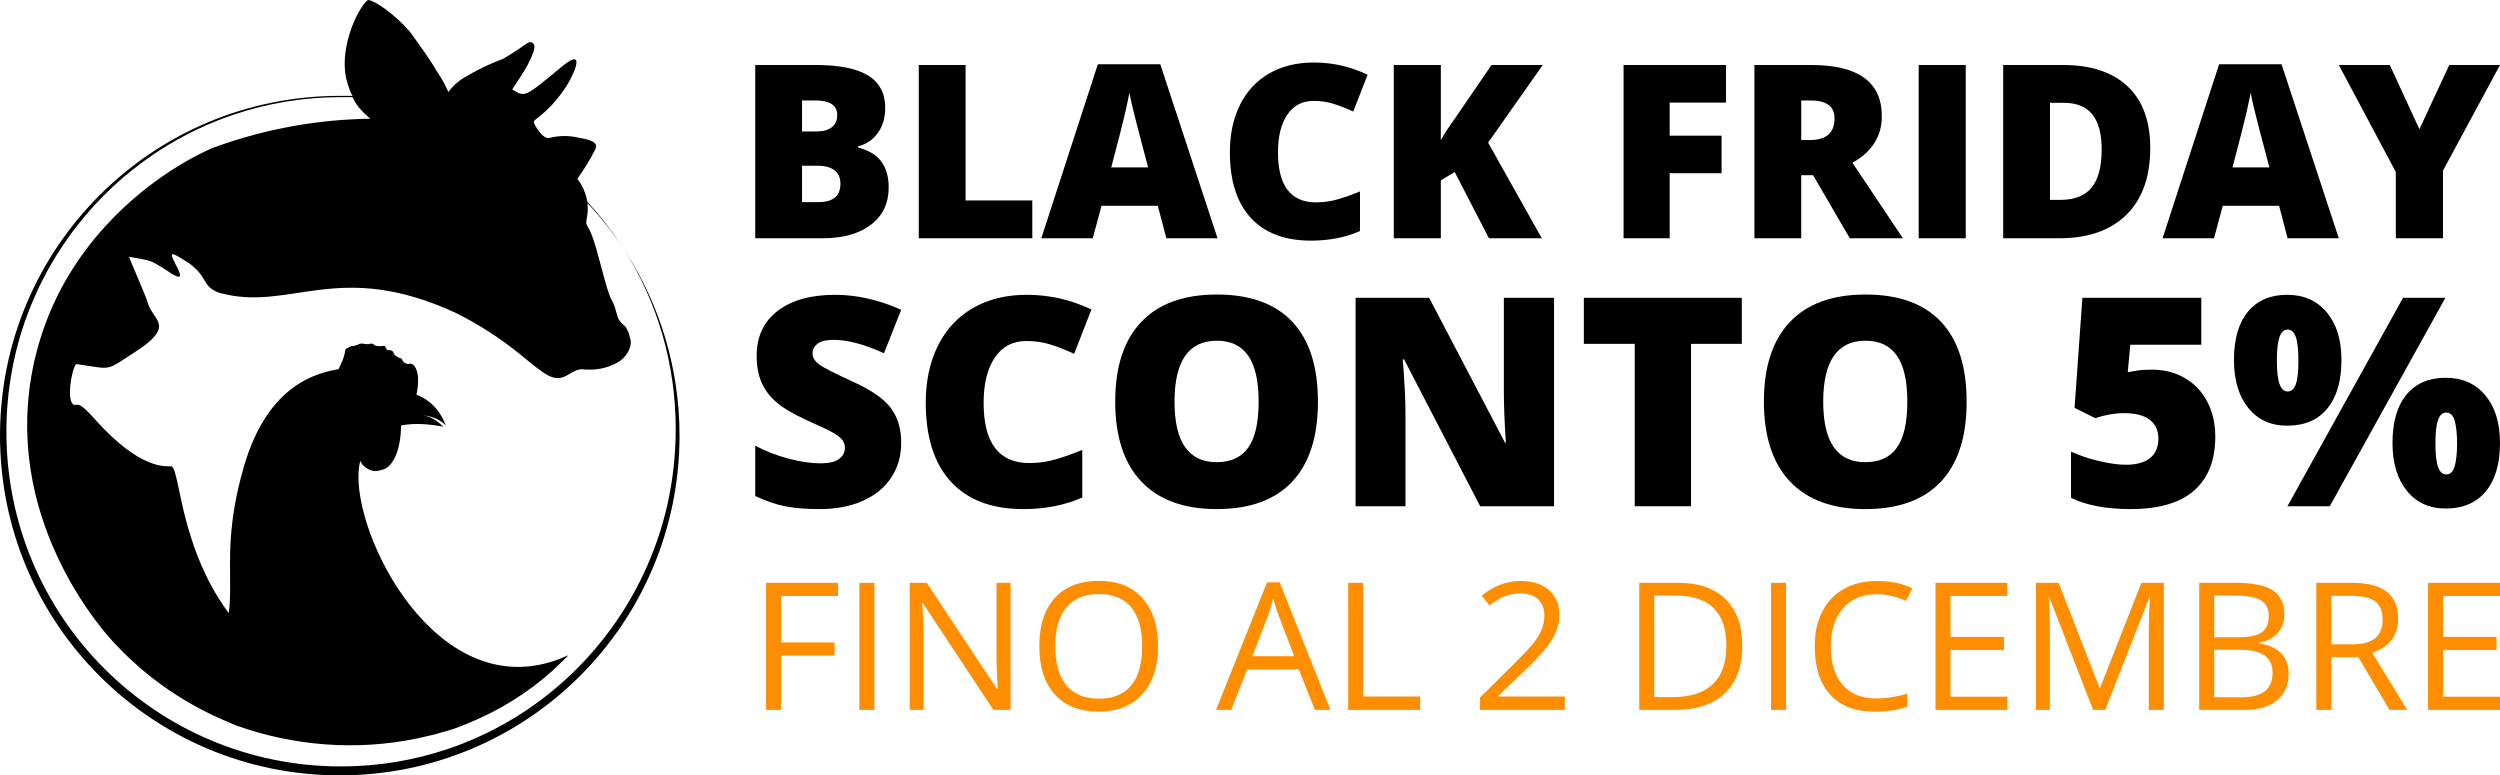 <?xml version="1.0" encoding="UTF-8"?>
<svg id="Livello_1" xmlns="http://www.w3.org/2000/svg" width="345.193mm" height="107.058mm" viewBox="0 0 978.499 303.473">
  <defs>
    <style>
      .cls-1 {
        fill: #ff8d00;
      }
    </style>
  </defs>
  <path d="M244.871,98.58c-.21-.345-.434-.674-.659-1.019,12.946,20.378,20.259,44.563,20.259,70.44,0,10.249-1.154,20.229-3.326,29.818-7.552,33.01-27.361,61.27-54.362,79.656-1.738,1.184-3.491,2.323-5.289,3.416-1.813,1.094-3.641,2.158-5.499,3.177-1.858,1.019-3.731,1.993-5.634,2.907l-.015.015c-2.862,1.379-5.784,2.667-8.751,3.836,0,0,0,.015-.015.015-1.978.779-3.971,1.528-6.009,2.203-13.186,4.495-27.346,6.938-42.075,6.938-72.493 0-130.991-58.498-130.991-130.976,0-15.853,2.802-31.047,7.926-45.102l.015-.015c.734-2.008,1.513-3.986,2.338-5.934.405-.989.839-1.963,1.289-2.937.854-1.933,1.768-3.836,2.742-5.709,0-.015.015-.015.015-.015.944-1.888,1.948-3.731,2.997-5.559l.015-.015c1.049-1.828,2.128-3.611,3.267-5.379,1.139-1.783,2.307-3.521,3.536-5.244,1.214-1.708,2.457-3.386,3.761-5.02,8.406-10.729,18.476-20.094,29.803-27.751,1.738-1.169,3.491-2.293,5.289-3.386,1.813-1.094,3.641-2.143,5.499-3.162,1.858-1.004,3.731-1.963,5.634-2.877.015,0,.015-.015.015-.015,2.862-1.364,5.784-2.637,8.751-3.806.015,0,.015-.015.015-.015,1.978-.764,3.986-1.498,6.009-2.188,13.201-4.45,27.346-6.863,42.076-6.863h4.495c.029.057.063.115.093.172,1.273,2.867,3.224,5.065,5.571,7.154.422.393.853.78,1.299,1.153h-2.463c-1.353.033-2.698.122-4.046.185-.257.012-.513.022-.77.035-18.811.965-37.17,4.829-54.675,11.278-14.393,6.274-39.402,22.099-55.939,49.456-.003.004-.005.008-.007.012-2.025,3.351-3.919,6.876-5.654,10.577-.046.099-.093.197-.139.295-1.695,3.642-3.229,7.455-4.576,11.441-.03.088-.065.17-.095.259-.038.113-.069.232-.107.345-.435,1.311-.848,2.642-1.24,3.991-.154.526-.314,1.049-.461,1.581-.423,1.535-.819,3.092-1.184,4.675-.029.127-.066.249-.095.376-.4,1.742-.739,3.466-1.052,5.182-.057.312-.112.623-.166.934-.602,3.47-1.031,6.884-1.302,10.24-.018.228-.037.455-.053.682-.254,3.405-.348,6.746-.299,10.021.003.18.005.36.009.54.065,3.273.27,6.477.6,9.609.021.199.042.397.063.595.337,3.045.788,6.02,1.339,8.922.058.308.117.615.177.921.271,1.368.557,2.724.87,4.058.063.268.132.529.197.795.174.719.346,1.439.532,2.148,0,0-.015.015,0,.015.072.277.156.542.229.818.216.806.442,1.599.671,2.391.226.785.452,1.568.691,2.339.185.597.379,1.181.571,1.769.299.916.597,1.831.912,2.727.148.421.304.831.455,1.248.359.989.718,1.975,1.095,2.937.211.54.432,1.06.647,1.591.281.69.553,1.395.842,2.07,0,0-.015,0,0,.015.05.113.1.219.149.332.624,1.458,1.266,2.874,1.918,4.262.031.065.06.135.09.201,0,0-.015.015,0,.015.22.466.448.9.669,1.358.363.748.725,1.493,1.093,2.219.341.673.684,1.334,1.029,1.987.446.847.894,1.671,1.344,2.485.136.243.267.506.404.746-.01.01-.01.015,0,.015.123.214.24.414.361.624.165.29.33.568.494.854.228.395.461.801.688,1.188-.01.01-.01.015,0,.015,1.783,3.057,3.581,5.829,5.304,8.316-.01.01-.01.015,0,.015,1.948,2.847,3.791,5.319,5.439,7.372v.015c.419.51.809.989,1.184,1.454v.015c.39.464.749.884,1.094,1.304.509.614,1.004,1.184,1.438,1.678.218.239.407.439.599.642.165.183.328.363.477.524.265.296.518.57.723.797.09.075.18.165.255.255l.225.225c1.559,1.687,3.179,3.309,4.836,4.891.496.476,1.017.923,1.521,1.39,1.012.932,2.022,1.866,3.065,2.76,1.381,1.195,2.799,2.34,4.231,3.47.078.061.154.125.232.186,8.516,6.688,17.896,12.236,27.974,16.63,1.699.756,3.408,1.482,5.13,2.17,22.491,8.001,46.99,10.009,70.98,5.005.287-.071.6-.142.904-.213,1.277-.268,2.44-.536,3.543-.804.714-.161,1.415-.322,2.057-.482,3.072-.884,6.518-1.753,9.665-2.967.449-.18.899-.36,1.333-.539,1.542-.585,3.06-1.224,4.568-1.885.707-.304,1.407-.622,2.108-.94.081-.038.162-.076.244-.115,11.771-5.373,22.687-12.748,31.871-21.88.065-.059.133-.115.198-.175.195-.18.45-.45.734-.719l.824-.824c.09-.09.165-.165.24-.24.075-.075.15-.15.21-.21l.015-.015c-.003-.005.004-.023.003-.03.48-.48.485-.485.485-.485-1.0.5-2.5 1-4.999,2-46.695,16.2-79.312-48.434-77.075-74.443.016-.183.04-.357.059-.537.025-.231.046-.466.077-.691.111-.809.26-1.575.446-2.293l.015.015c.035.035.068.07.103.105.371.449.435.898.879,1.347.001.011.007.021.007.032,1.858,1.873,4.166,2.862,6.503,2.173.165-.045.33-.105.494-.165.18-.03.345-.06.524-.105.884-.21,1.663-.614,2.353-1.169.575-.469,1.08-1.051,1.536-1.701.003-.004.005-.008.008-.012.158-.227.312-.458.457-.702,2.554-4.04,3.037-10.205,3.108-12.993,0-.002 0-.004 0-.007.005-.188.007-.348.009-.503.001-.1.006-.222.006-.31h.015c5.499-1.004,10.983-.51,16.483.495-.01-.01-.02-.015-.03-.015-.005-.005-.01-.009-.015-.014.014.003.029.005.043.007-.254-.254-.525-.499-.809-.737-2.183-2.003-4.417-3.229-7.007-3.697-.037-.012-.073-.027-.11-.039h.016c.035 0.0.069.005.104.006,2.957.441,5.555,1.256,7.791,3.059.015.013.031.024.046.037,0,.004.002-.001.004,0,.073.059.141.131.213.192.254.232.506.459.742.707,0-.015-.015-.03-.015-.045-.001-.002-.002-.004-.002-.006.008.009.018.015.026.024-.063-.172-.145-.334-.211-.505-.062-.163-.12-.33-.187-.487-.038-.087-.084-.167-.123-.253-2.126-4.919-5.898-8.902-10.966-10.749-.003-.001-.012,0,0-.012.034-.151.195-.864.347-1.869.008-.052.016-.104.024-.158.02-.135.038-.274.057-.418.019-.143.037-.288.054-.439.008-.074.016-.15.024-.226.023-.215.043-.433.061-.661.002-.025.003-.049.005-.074.196-2.548.04-5.753-1.583-7.646-.051-.051-.125-.077-.185-.118-.477-.405-1.213-.748-1.68-.467-.043.029-.085.057-.115.086-.005,0-.014-0-.02-0-1,0-2-.5-2.5-1.5-.004-.004-.008-.007-.012-.011-.019-.423-.416-.819-1.169-.915-.106-.04-.213-.073-.319-.073-.5-.5-1.5-.5-2-2-.007-.007-.014-.013-.02-.02-.043-.371-.608-.739-1.095-.888-.028-.013-.057-.013-.085-.023-.045-.012-.089-.023-.131-.03-.056-.012-.112-.039-.169-.039-.5,0-1.0.5-1.5-1-.5-1-1-.5-2-.5s-2,0-2.5-.5c-.5-.5-1-.5-1.5-.5-.177.089-.354.142-.531.199-.479.09-.971.024-1.463-.063,0,0-.015.015-.015,0-.295-.04-.59-.087-.885-.097-.035-.016-.07-.022-.104-.039-1,0-1.5,0-2.0.5-.5,0-1.5.5-2.0.5s-1,0-1.5.5l-1.0.5c-.092.092-.152.184-.213.277-.005.007-.012.015-.017.022-.257.4-.27.801-.27,1.201-.5,2.5-1.5,4.499-2.5,6.499-7.999,1.5-27.496,5.499-36.995,37.995-.093.319-.163.612-.253.928-.394,1.375-.767,2.729-1.104,4.042-.112.441-.208.862-.314,1.296-.217.885-.447,1.783-.639,2.637-.225.959-.42,1.873-.599,2.787-.375,1.798-.689,3.551-.959,5.229-.285,1.708-.509,3.356-.689,4.93-1.019,8.331-.944,15.149-.884,21.173.015,1.963.045,3.851.015,5.664,0,.794-.015,1.573-.045,2.338,0,.18,0,.345-.015.524-.03,1.079-.09,2.128-.18,3.177-.085.884-.188,1.766-.314,2.637-.008.043-.012.087-.02.13-1.384-1.881-2.66-3.783-3.856-5.693-.905-1.449-1.767-2.902-2.569-4.356-.929-1.678-1.798-3.356-2.592-5.035-2.412-5.02-4.27-9.979-5.739-14.61-.749-2.323-1.394-4.555-1.948-6.683-.674-2.487-1.229-4.84-1.693-7.013-.345-1.543-.659-2.982-.929-4.315-.06-.27-.12-.539-.165-.809-.12-.51-.225-1.004-.315-1.469-.06-.24-.105-.48-.15-.719-.805-3.691-1.42-6.068-2.25-6.635-.095-.083-.191-.139-.292-.155-2,0-11.998,1.5-29.496-17.997-.079-.085-.147-.153-.224-.235-6.184-7.076-6.776-5.784-8.22-5.743-.018-.008-.037-.012-.055-.021-1.526-.654-1.815-3.779-1.533-7.095.002-.023.004-.046.006-.069.079-.902.201-1.816.35-2.698.02-.118.042-.234.063-.351.05-.281.104-.556.16-.827.034-.163.067-.328.102-.487.045-.205.093-.399.14-.595.093-.382.189-.747.288-1.088.022-.076.044-.156.066-.23.027-.095.052-.198.092-.29.03-.12.075-.24.12-.345.03-.104.06-.208.104-.312.001-.001.001-.003.001-.004.058-.162.117-.303.177-.444.054-.126.107-.242.161-.349.041-.083.082-.171.123-.241.071-.124.141-.218.209-.303.06-.073.118-.122.174-.162.05-.036.101-.073.149-.082.014-.001.027-.007.04-.007,7.972,1.139,10.429,1.963,13.201,1.064,2.098-.674,4.36-2.338,9.305-5.559,4.15-2.644,6.657-4.735,8.096-6.504.002-.002.004-.005.005-.007.353-.434.649-.852.877-1.249.003-.004.006-.009.009-.014.09-.158.168-.313.241-.466.052-.109.098-.216.142-.322.035-.087.086-.178.116-.263.011-.032.014-.061.024-.093.071-.215.122-.425.16-.631.01-.057.015-.112.023-.168.029-.201.043-.398.044-.591,0-.024.001-.048.001-.072-.035-2.328-2.002-4.197-3.354-6.623-.075-.136-.15-.273-.221-.413-.081-.159-.16-.32-.235-.484-.142-.316-.271-.641-.38-.981-.015-.047-.034-.092-.048-.14-.993-3.475-7.403-17.783-7.491-18.47h.001c1.858.33,3.282.554,4.45.764,1.004.18,1.813.345,2.547.539h.015c.36.09.704.195,1.034.315.225.09.465.18.689.255.225.09.45.18.674.3.12.06.24.12.36.165.225.105.465.24.719.39.015.015.015,0,.015,0,1.154.644,2.517,1.513,4.48,2.772,2.787,1.903,4.166,2.487,4.69,2.263.135-.03.21-.12.24-.255.013-.04.007-.096.012-.142.353-1.38-3.023-6.256-3.177-7.876.003-.17.034-.314.123-.403.03-.045.075-.075.12-.09.989,0,2.487,1.004,6.488,3.506.929.689,1.723,1.334,2.382,1.963.165.165.33.315.48.465,2.877,2.922,3.266,5.185,5.169,6.983.054.054.13.096.187.149.212.191.446.376.699.558.054.036.092.084.148.118.061.043.142.081.205.123.138.088.286.176.437.262.52.304,1.093.599,1.8.873,27.99,8.002,46.481-13.501,92.977,8.002,9.005,4.495,17.501,9.994,25.503,16.498,2.997,2.502,5.994,4.99,8.99,6.998,3.191,2.128,5.379,2.263,7.222,1.678,1.948-.599,3.506-1.993,5.424-2.727.195-.075.39-.135.584-.195.405-.12.824-.21,1.274-.255,4.061.45,8.136.09,11.837-1.468.39-.165.764-.345,1.154-.54.247-.099.476-.224.712-.34.083-.04.168-.077.249-.119.201-.106.394-.22.586-.337.165-.1.326-.205.484-.313.128-.089.258-.174.38-.268,3.309-2.479,4.789-6.563,3.636-9.043-.111-.696-.273-1.391-.548-2.076-.494-.989-.989-1.993-1.498-2.502-.629-.465-1.109-.929-1.498-1.379-.09-.09-.165-.195-.225-.285-.429-.533-.725-1.066-.951-1.614-.211-.806-.406-1.637-.736-2.533-.097-.376-.189-.737-.306-1.142-.075-.24-.15-.479-.225-.719-.255-.719-.584-1.483-1.049-2.323-1.723-2.757-3.911-12.587-6.084-20.094-.105-.345-.21-.689-.3-1.019-.3-.989-.599-1.933-.884-2.787-.015,0,0-.015,0-.015-.599-1.723-1.184-3.147-1.738-4.076-.435-.729-.744-1.353-.973-1.92-.167-2.014.809-3.467.478-7.106v-.926c5.078,5.365,9.699,11.158,13.831,17.37-.24-.375-.479-.749-.719-1.109-3.92-5.975-8.345-11.602-13.202-16.841-.567-3.328-2.006-6.613-3.909-8.992,2.5-3.5,4.999-7.499,6.999-11.498 1-2,0-3.499-5.999-4.499-4-1-7.999-1-11.998,0-2.5.5-5.499-4.499-5.999-5.999-.5-1.5,4.499-2.5,11.498-12.498,2.5-3,10.499-18.497-.5-9.499-14.998,12.498-14.498,11.998-19.497,8.999,2-3,4-5.999,5.999-9.499,3-5.999,3.499-7.999,1.5-8.999-2,0-1.0.5-10.998,6.499-5.499,2-10.498,4.499-15.498,7.499-2.5,1.5-4.499,3.5-5.999,5.499,0,0-2-4.499-3.499-6.499-3.499-5.999-7.499-11.498-11.498-16.998-5.999-6.999-13.998-12.498-16.498-12.498-4,3-11.998,19.997-7.999,32.495.5,1.5 1,3.499,2,4.999v.025h-5.006c-73.482-0-132.984,59.487-132.984,132.984,0,73.482,59.502,132.969,132.984,132.969,73.497,0,132.984-59.487,132.984-132.969,0-26.477-7.792-51.276-21.098-71.924,0,0,0-0,0-0v0Z"/>
  <g>
    <g>
      <path d="M295.594,25.441h23.657c9.215,0,16.057,1.368,20.526,4.105,4.468,2.736,6.703,6.997,6.703,12.779,0,3.804-.974,7.051-2.922,9.741s-4.516,4.423-7.7,5.195v.464c4.205,1.113,7.251,2.969,9.138,5.566,1.886,2.598,2.83,5.969,2.83,10.112,0,6.154-2.312,11.001-6.935,14.542-4.624,3.542-10.924,5.312-18.903,5.312h-26.394V25.441ZM313.917,51.464h5.52c2.628,0,4.662-.541,6.1-1.624,1.438-1.082,2.157-2.69,2.157-4.824,0-3.804-2.876-5.706-8.628-5.706h-5.149v12.153ZM313.917,64.869v14.241h6.448c5.721,0,8.582-2.412,8.582-7.236,0-2.257-.765-3.989-2.296-5.195-1.53-1.206-3.75-1.809-6.656-1.809h-6.077Z"/>
      <path d="M359.607,93.258V25.441h18.323v53.02h26.116v14.797h-44.438Z"/>
      <path d="M456.509,93.258l-3.34-12.71h-22.034l-3.433,12.71h-20.132l22.126-68.096h24.446l22.405,68.096h-20.039ZM449.366,65.519l-2.922-11.133c-.681-2.474-1.508-5.674-2.481-9.602-.975-3.927-1.617-6.741-1.925-8.442-.278,1.577-.828,4.175-1.647,7.793s-2.637,10.747-5.45,21.384c0,0,14.426,0,14.426,0Z"/>
      <path d="M514.075,39.496c-4.361,0-7.762,1.786-10.205,5.358-2.443,3.571-3.664,8.497-3.664,14.774,0,13.051,4.963,19.575,14.889,19.575,3,0,5.908-.417,8.721-1.252,2.814-.835,5.645-1.839,8.49-3.015v15.493c-5.66,2.505-12.061,3.757-19.205,3.757-10.236,0-18.083-2.969-23.54-8.906-5.459-5.938-8.188-14.519-8.188-25.745,0-7.02,1.322-13.189,3.966-18.508,2.645-5.318,6.449-9.409,11.411-12.27,4.965-2.86,10.801-4.291,17.512-4.291,7.328,0,14.334,1.593,21.014,4.778l-5.613,14.426c-2.506-1.175-5.01-2.164-7.516-2.969-2.504-.804-5.195-1.206-8.07-1.206Z"/>
      <path d="M603.462,93.258h-20.688l-13.406-25.93-5.428,3.247v22.683h-18.415V25.441h18.415v29.456c.928-1.824,2.799-4.715,5.613-8.674l14.24-20.781h20.039l-21.384,30.383,21.013,37.434Z"/>
      <path d="M653.513,93.258h-18.044V25.441h40.078v14.705h-22.034v12.942h20.318v14.705h-20.318v25.466Z"/>
      <path d="M705.003,68.58v24.678h-18.323V25.441h22.22c18.431,0,27.646,6.68,27.646,20.039,0,7.855-3.835,13.932-11.504,18.23l19.76,29.548h-20.781l-14.379-24.678s-4.639,0-4.639,0ZM705.003,54.804h3.432c6.402,0,9.603-2.83,9.603-8.489,0-4.669-3.139-7.004-9.417-7.004h-3.617v15.493Z"/>
      <path d="M750.973,93.258V25.441h18.415v67.817h-18.415Z"/>
      <path d="M841.611,57.911c0,11.318-3.115,20.039-9.347,26.162s-14.99,9.185-26.278,9.185h-21.94V25.441h23.472c10.885,0,19.289,2.783,25.211,8.35s8.883,13.607,8.883,24.121ZM822.594,58.561c0-6.216-1.229-10.823-3.688-13.823-2.458-2.999-6.192-4.5-11.202-4.5h-5.334v37.991h4.082c5.566,0,9.648-1.616,12.246-4.848,2.598-3.231,3.896-8.171,3.896-14.82Z"/>
      <path d="M895.374,93.258l-3.34-12.71h-22.033l-3.433,12.71h-20.132l22.127-68.096h24.445l22.404,68.096h-20.039ZM888.232,65.519l-2.923-11.133c-.681-2.474-1.508-5.674-2.481-9.602-.975-3.927-1.616-6.741-1.926-8.442-.277,1.577-.827,4.175-1.646,7.793s-2.637,10.747-5.45,21.384c0,0,14.427,0,14.427,0Z"/>
      <path d="M946.956,50.582l11.689-25.142h19.854l-22.312,41.331v26.487h-18.461v-25.93l-22.312-41.887h19.946s11.597,25.142,11.597,25.142Z"/>
    </g>
    <g>
      <path d="M352.735,173.366c0,5.06-1.283,9.552-3.85,13.476-2.567,3.926-6.269,6.976-11.105,9.152-4.837,2.177-10.51,3.265-17.02,3.265-5.432,0-9.989-.382-13.672-1.144-3.683-.761-7.515-2.092-11.495-3.99v-19.642c4.203,2.158,8.574,3.842,13.113,5.05,4.538,1.209,8.705,1.813,12.5,1.813,3.273,0,5.672-.566,7.198-1.701,1.525-1.135,2.288-2.595,2.288-4.381,0-1.116-.307-2.092-.92-2.93-.614-.836-1.6-1.682-2.958-2.539-1.358-.855-4.976-2.603-10.853-5.245-5.321-2.418-9.31-4.761-11.969-7.031-2.66-2.268-4.632-4.873-5.915-7.812-1.284-2.938-1.925-6.417-1.925-10.434,0-7.515,2.734-13.374,8.203-17.578,5.469-4.203,12.983-6.305,22.544-6.305,8.444,0,17.056,1.952,25.836,5.859l-6.752,17.019c-7.627-3.496-14.211-5.244-19.754-5.244-2.865,0-4.948.502-6.25,1.506-1.303,1.004-1.953,2.251-1.953,3.738,0,1.6.828,3.033,2.483,4.297,1.655,1.265,6.146,3.571,13.476,6.919,7.031,3.163,11.913,6.556,14.648,10.184,2.734,3.627,4.101,8.194,4.101,13.699v0Z"/>
      <path d="M401.674,133.468c-5.245,0-9.338,2.148-12.276,6.445-2.939,4.296-4.408,10.221-4.408,17.772,0,15.7,5.971,23.55,17.912,23.55,3.608,0,7.105-.503,10.491-1.507,3.385-1.004,6.788-2.213,10.212-3.627v18.637c-6.808,3.014-14.509,4.521-23.102,4.521-12.314,0-21.754-3.571-28.319-10.714-6.566-7.143-9.849-17.467-9.849-30.97,0-8.445,1.591-15.867,4.771-22.266,3.181-6.398,7.757-11.318,13.727-14.76,5.971-3.44,12.992-5.161,21.066-5.161,8.817,0,17.243,1.916,25.278,5.747l-6.752,17.354c-3.013-1.413-6.027-2.603-9.04-3.571-3.013-.967-6.25-1.45-9.71-1.45l-0-0Z"/>
      <path d="M515.845,157.238c0,13.728-3.368,24.163-10.101,31.306-6.734,7.143-16.593,10.714-29.575,10.714-12.797,0-22.609-3.59-29.435-10.77-6.827-7.179-10.239-17.633-10.239-31.36,0-13.579,3.395-23.948,10.184-31.111,6.788-7.16,16.657-10.742,29.602-10.742,12.983,0,22.824,3.554,29.52,10.659,6.696,7.106,10.044,17.541,10.044,31.304v-0ZM459.708,157.238c0,15.774,5.487,23.66,16.461,23.66,5.58,0,9.719-1.915,12.416-5.747,2.697-3.831,4.046-9.802,4.046-17.913,0-8.146-1.367-14.163-4.101-18.052-2.735-3.886-6.818-5.832-12.249-5.832-11.048,0-16.573,7.961-16.573,23.883v-0Z"/>
      <path d="M608.253,198.142h-28.907l-29.797-57.476h-.503c.707,9.04,1.06,15.941,1.06,20.703v36.773h-19.53v-81.583h28.794l29.687,56.695h.334c-.522-8.221-.78-14.825-.78-19.81v-36.885h19.642v81.583Z"/>
      <path d="M661.877,198.142h-22.041v-63.558h-19.922v-18.025h61.829v18.025h-19.866v63.558Z"/>
      <path d="M769.744,157.238c0,13.728-3.367,24.163-10.1,31.306-6.734,7.143-16.593,10.714-29.576,10.714-12.797,0-22.609-3.59-29.435-10.77-6.827-7.179-10.239-17.633-10.239-31.36,0-13.579,3.394-23.948,10.184-31.111,6.788-7.16,16.657-10.742,29.603-10.742,12.982,0,22.822,3.554,29.519,10.659,6.696,7.106,10.044,17.541,10.044,31.304l-0-0ZM713.607,157.238c0,15.774,5.487,23.66,16.461,23.66,5.58,0,9.719-1.915,12.416-5.747,2.697-3.831,4.046-9.802,4.046-17.913,0-8.146-1.367-14.163-4.101-18.052-2.735-3.886-6.817-5.832-12.248-5.832-11.05,0-16.574,7.961-16.574,23.883v-0Z"/>
      <path d="M842.399,144.683c4.687,0,8.919,1.088,12.695,3.265,3.776,2.176,6.715,5.255,8.817,9.235,2.102,3.981,3.153,8.575,3.153,13.784,0,9.114-2.744,16.107-8.231,20.982-5.489,4.873-13.793,7.309-24.916,7.309-9.524,0-17.299-1.47-23.325-4.408v-18.08c3.237,1.487,6.891,2.715,10.965,3.682,4.073.968,7.58,1.452,10.518,1.452,4.093,0,7.235-.866,9.431-2.595,2.195-1.73,3.292-4.288,3.292-7.673,0-3.125-1.116-5.561-3.348-7.311-2.232-1.748-5.617-2.623-10.155-2.623-3.461,0-7.199.652-11.217,1.954l-8.092-4.018,3.07-43.079h46.539v18.358h-27.789l-1.004,10.77c2.902-.558,4.967-.865,6.193-.921,1.229-.055,2.362-.083,3.405-.083Z"/>
      <path d="M916.447,140.889c0,8.185-1.841,14.518-5.524,19.001-3.683,4.483-8.928,6.723-15.736,6.723-6.399,0-11.467-2.315-15.206-6.946-3.738-4.632-5.607-10.89-5.607-18.778,0-8.184,1.822-14.48,5.467-18.889,3.647-4.408,8.762-6.612,15.346-6.612,6.509,0,11.681,2.287,15.513,6.863,3.831,4.576,5.747,10.789,5.747,18.638ZM891.17,141.112c0,4.279.354,7.366,1.061,9.263.706,1.897,1.766,2.845,3.18,2.845,1.413,0,2.463-.929,3.153-2.789.687-1.861,1.033-4.967,1.033-9.32,0-4.277-.345-7.366-1.033-9.263-.69-1.897-1.74-2.845-3.153-2.845-1.451,0-2.521.967-3.208,2.902-.69,1.934-1.033,5.003-1.033,9.207ZM957.128,116.559l-45.255,81.583h-16.574l45.255-81.583s16.574,0,16.574,0ZM978.499,173.366c0,8.147-1.85,14.463-5.552,18.945-3.702,4.484-8.938,6.724-15.708,6.724-6.399,0-11.467-2.315-15.206-6.948-3.738-4.631-5.607-10.871-5.607-18.721,0-8.184,1.822-14.48,5.467-18.889,3.647-4.408,8.762-6.613,15.346-6.613,6.509,0,11.681,2.288,15.513,6.864,3.831,4.576,5.747,10.789,5.747,18.638ZM953.222,173.589c0,4.279.354,7.366,1.061,9.263.706,1.897,1.766,2.846,3.18,2.846,1.599,0,2.707-1.089,3.32-3.265.614-2.177.921-5.124.921-8.845,0-3.719-.307-6.668-.921-8.845-.613-2.176-1.721-3.265-3.32-3.265-1.451,0-2.521.968-3.208,2.902-.69,1.935-1.033,5.005-1.033,9.208v0Z"/>
    </g>
    <g>
      <path class="cls-1" d="M305.712,277.855h-5.873v-49.736h28.155v5.137h-22.282v18.2h20.935v5.137h-20.935v21.262Z"/>
      <path class="cls-1" d="M336.355,277.855v-49.736h5.873v49.736h-5.873Z"/>
      <path class="cls-1" d="M395.532,277.855h-6.702l-27.602-41.741h-.277c.368,4.899.553,9.389.553,13.471v28.269h-5.424v-49.736h6.633l27.534,41.571h.276c-.046-.612-.15-2.58-.311-5.903-.161-3.322-.219-5.698-.173-7.126v-28.543h5.493v49.736h-0Z"/>
      <path class="cls-1" d="M453.259,252.919c0,7.961-2.044,14.22-6.132,18.778-4.088,4.559-9.771,6.838-17.048,6.838-7.439,0-13.179-2.24-17.221-6.719-4.042-4.479-6.063-10.801-6.063-18.966,0-8.096,2.026-14.372,6.08-18.829,4.053-4.457,9.811-6.684,17.273-6.684,7.255,0,12.92,2.268,16.997,6.804,4.076,4.536,6.115,10.795,6.115,18.778l0-0ZM413.013,252.919c0,6.736,1.456,11.845,4.37,15.325,2.913,3.482,7.145,5.222,12.696,5.222,5.596,0,9.823-1.735,12.678-5.205s4.284-8.584,4.284-15.343c0-6.69-1.422-11.765-4.266-15.223-2.845-3.459-7.054-5.188-12.627-5.188-5.596,0-9.851,1.741-12.765,5.222-2.913,3.482-4.37,8.545-4.37,15.19h0Z"/>
      <path class="cls-1" d="M514.648,277.855l-6.287-15.819h-20.244l-6.218,15.819h-5.942l19.968-49.94h4.94l19.864,49.94h-6.08 0ZM506.53,256.831l-5.873-15.41c-.76-1.95-1.543-4.343-2.349-7.178-.507,2.177-1.233,4.57-2.177,7.178l-5.942,15.41h16.341Z"/>
      <path class="cls-1" d="M527.672,277.855v-49.736h5.873v44.497h22.281v5.239h-28.154 0Z"/>
      <path class="cls-1" d="M612.483,277.855h-33.199v-4.865l13.3-13.165c4.054-4.036,6.725-6.917,8.016-8.64,1.289-1.724,2.256-3.402,2.901-5.035.644-1.633.968-3.39.968-5.273,0-2.653-.818-4.756-2.454-6.31s-3.903-2.33-6.805-2.33c-2.096,0-4.082.34-5.959,1.02-1.878.681-3.968,1.917-6.27,3.708l-3.04-3.844c4.651-3.811,9.718-5.716,15.2-5.716,4.744,0,8.463,1.196,11.158,3.589,2.694,2.393,4.042,5.608,4.042,9.644,0,3.152-.898,6.271-2.695,9.355s-5.159,6.985-10.088,11.702l-11.055,10.648v.271h25.979v5.239l0-0Z"/>
      <path class="cls-1" d="M681.92,252.511c0,8.21-2.262,14.487-6.788,18.829-4.526,4.343-11.037,6.515-19.536,6.515h-13.991v-49.736h15.476c7.853,0,13.957,2.144,18.31,6.43s6.529,10.274,6.529,17.962l0.0 0ZM675.703,252.715c0-6.486-1.653-11.373-4.957-14.662-3.305-3.288-8.217-4.932-14.734-4.932h-8.533v39.734h7.151c7.001,0,12.264-1.695,15.788-5.086,3.524-3.39,5.285-8.407,5.285-15.053v-0Z"/>
      <path class="cls-1" d="M693.183,277.855v-49.736h5.873v49.736h-5.873Z"/>
      <path class="cls-1" d="M734.534,232.575c-5.55,0-9.932,1.82-13.145,5.46-3.213,3.64-4.819,8.624-4.819,14.952,0,6.509,1.548,11.538,4.646,15.087,3.098,3.55,7.514,5.324,13.248,5.324,3.524,0,7.542-.623,12.057-1.87v5.068c-3.5,1.293-7.819,1.94-12.955,1.94-7.439,0-13.179-2.223-17.221-6.668s-6.062-10.761-6.062-18.949c0-5.125.973-9.615,2.919-13.471,1.946-3.855,4.756-6.826,8.429-8.913s7.998-3.13,12.973-3.13c5.296,0,9.926.953,13.888,2.858l-2.488,4.967c-3.823-1.769-7.646-2.654-11.469-2.654v0Z"/>
      <path class="cls-1" d="M785.697,277.855h-28.154v-49.736h28.154v5.137h-22.281v16.023h20.934v5.103h-20.934v18.302h22.281v5.171Z"/>
      <path class="cls-1" d="M819.241,277.855l-17.135-44.088h-.277c.323,3.493.484,7.643.484,12.451v31.637h-5.423v-49.736h8.844l15.995,41.027h.276l16.134-41.027h8.774v49.736h-5.873v-32.046c0-3.674.161-7.666.484-11.975h-.277l-17.273,44.02h-4.733l-0.0 0Z"/>
      <path class="cls-1" d="M860.767,228.119h14.267c6.703,0,11.55.987,14.544,2.96,2.993,1.973,4.491,5.092,4.491,9.355,0,2.948-.835,5.381-2.504,7.297s-4.106,3.158-7.307,3.724v.341c7.67,1.293,11.504,5.262,11.504,11.906,0,4.445-1.526,7.915-4.578,10.409-3.052,2.496-7.318,3.743-12.8,3.743h-17.618v-49.736l0.0 0ZM866.64,249.415h9.672c4.146,0,7.128-.64,8.947-1.922,1.819-1.281,2.729-3.441,2.729-6.48,0-2.79-1.014-4.802-3.04-6.038s-5.251-1.854-9.672-1.854h-8.636v16.295-0ZM866.64,254.314v18.609h10.537c4.076,0,7.145-.777,9.206-2.33,2.061-1.554,3.092-3.986,3.092-7.297,0-3.084-1.054-5.352-3.161-6.804s-5.315-2.177-9.621-2.177h-10.053l0.0 0Z"/>
      <path class="cls-1" d="M912.482,257.171v20.683h-5.873v-49.736h13.852c6.196,0,10.773,1.169,13.732,3.505,2.96,2.336,4.44,5.851,4.44,10.545,0,6.577-3.386,11.023-10.157,13.336l13.715,22.35h-6.944l-12.229-20.683h-10.537ZM912.482,252.204h8.049c4.146,0,7.186-.81,9.12-2.432,1.935-1.621,2.902-4.053,2.902-7.297,0-3.288-.985-5.658-2.954-7.11-1.969-1.451-5.13-2.177-9.483-2.177h-7.634v19.017-0Z"/>
      <path class="cls-1" d="M978.499,277.855h-28.154v-49.736h28.154v5.137h-22.281v16.023h20.934v5.103h-20.934v18.302h22.281v5.171Z"/>
    </g>
  </g>
</svg>